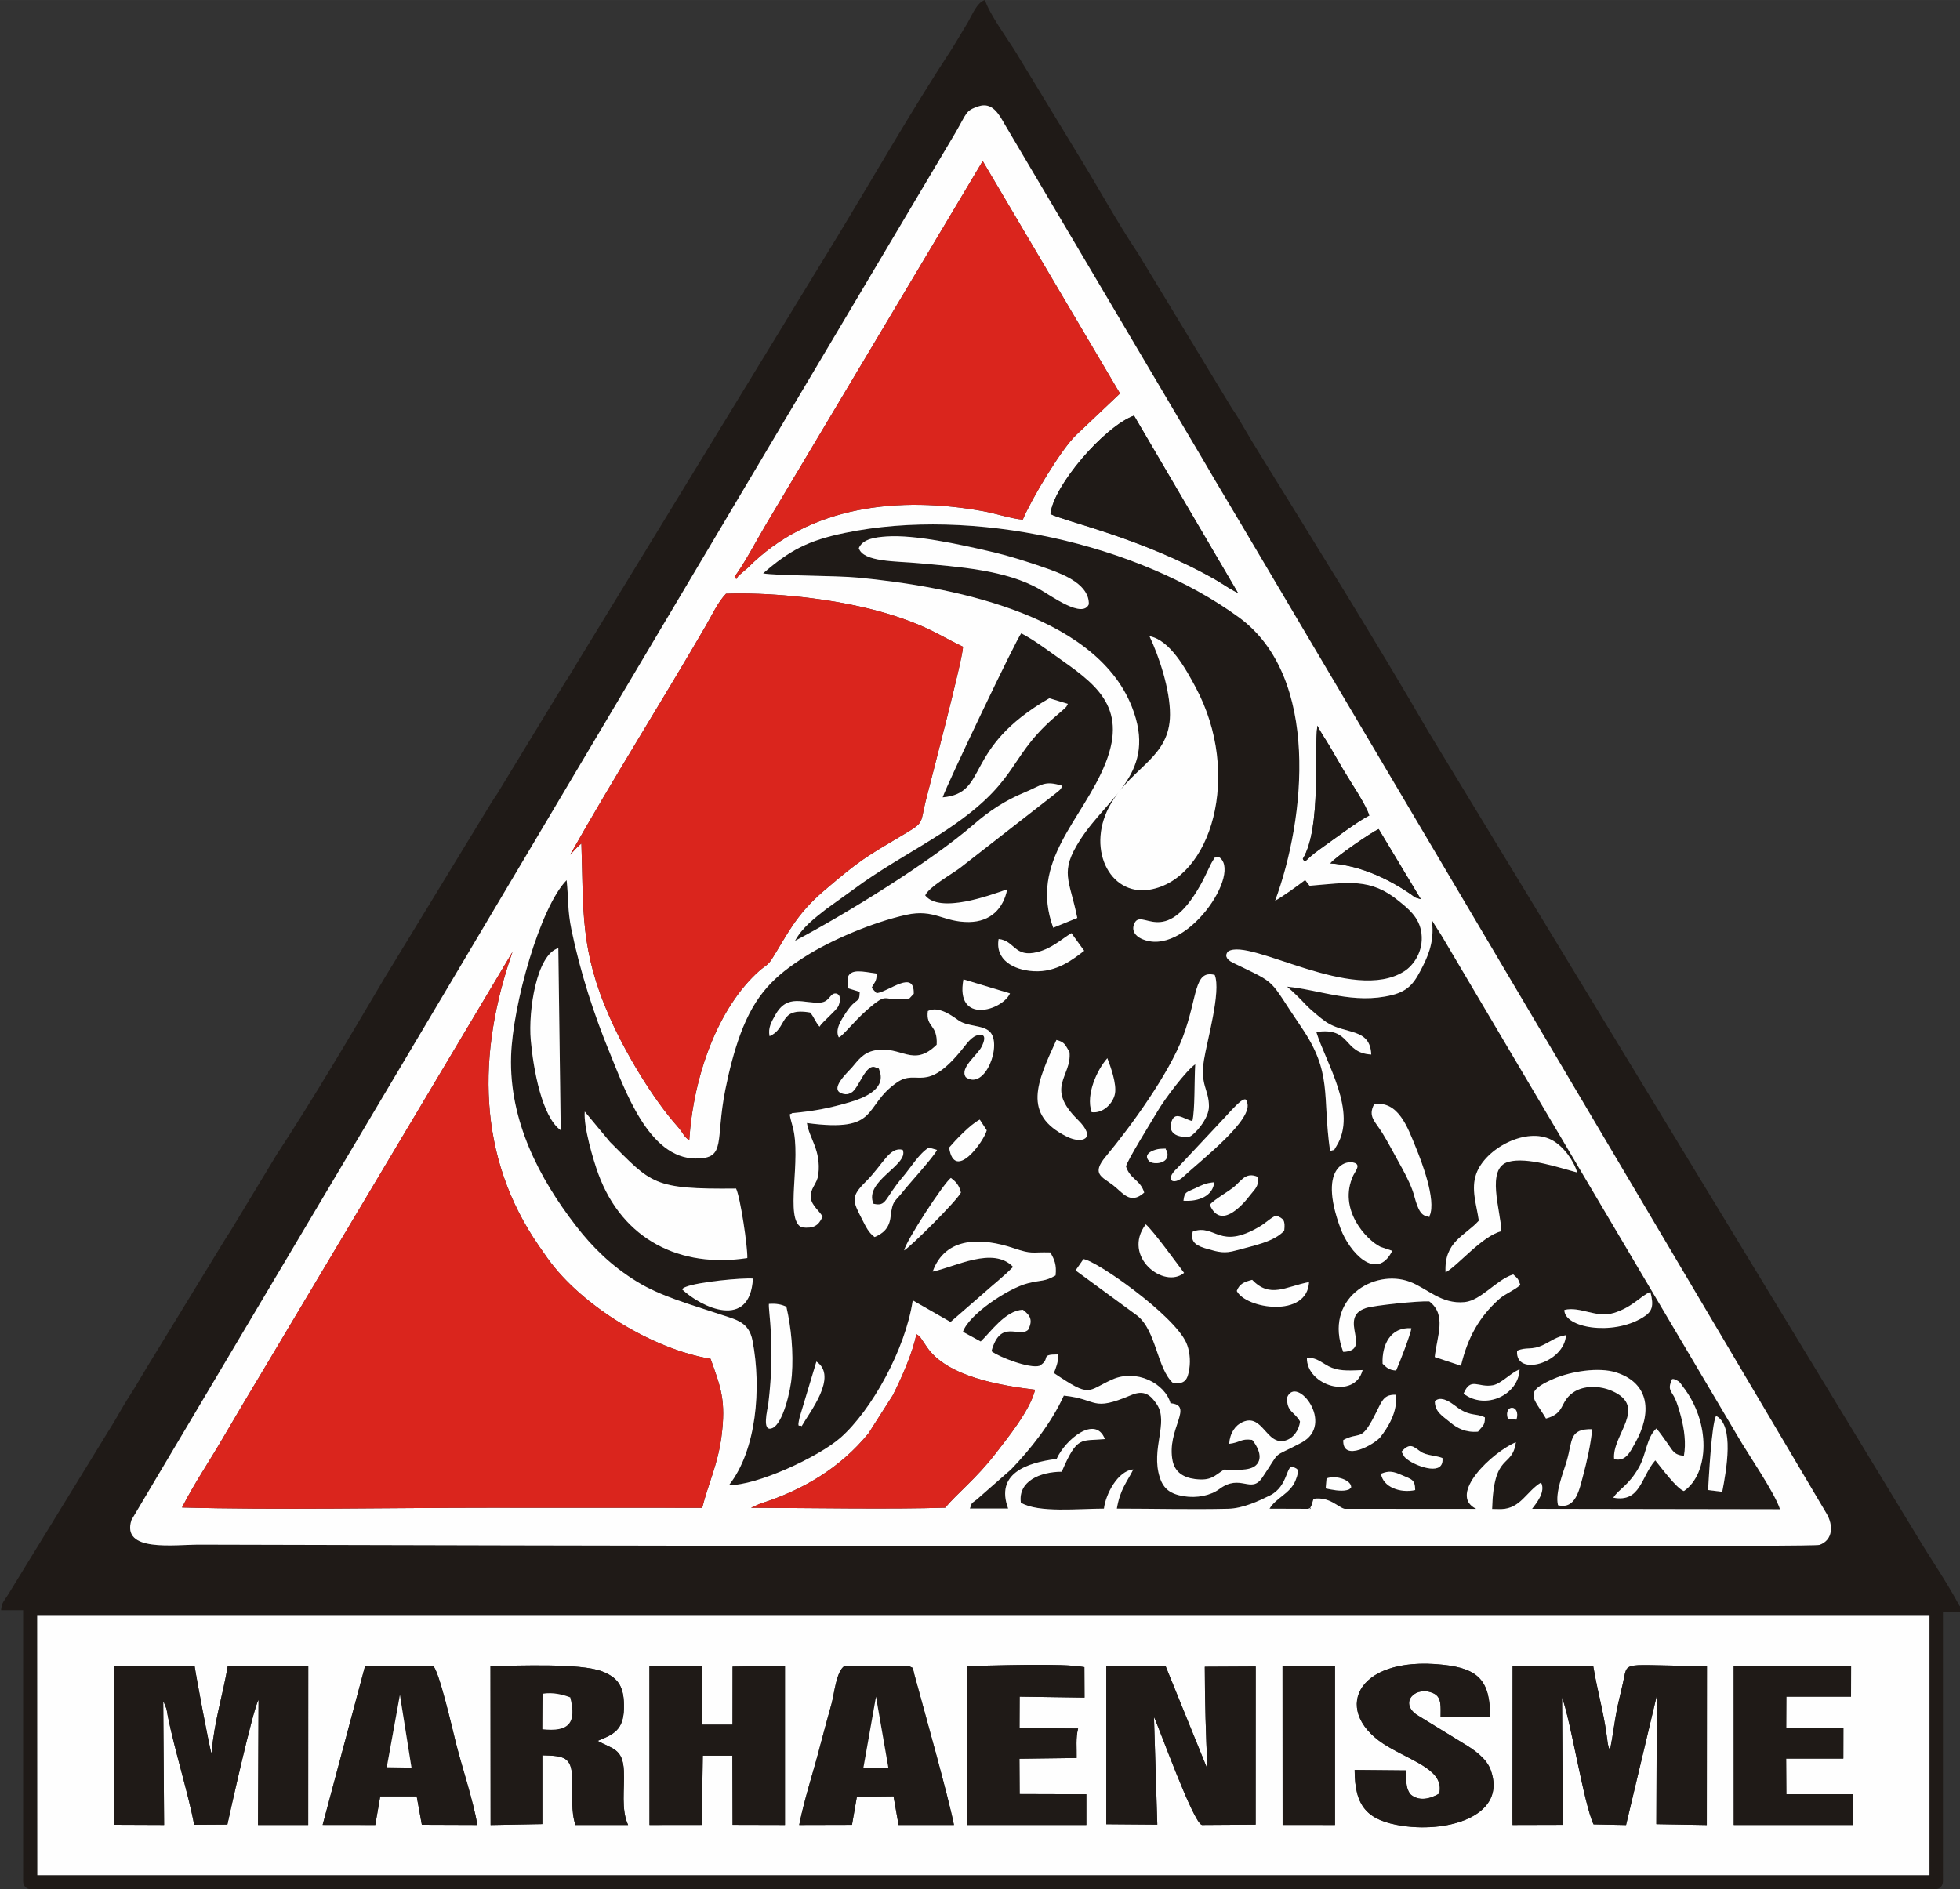 <?xml version="1.0" encoding="UTF-8"?>
<!DOCTYPE svg PUBLIC "-//W3C//DTD SVG 1.1//EN" "http://www.w3.org/Graphics/SVG/1.1/DTD/svg11.dtd">
<!-- Creator: CorelDRAW X8 -->
<svg xmlns="http://www.w3.org/2000/svg" xml:space="preserve" width="292.989mm" height="282.473mm" version="1.1" style="shape-rendering:geometricPrecision; text-rendering:geometricPrecision; image-rendering:optimizeQuality; fill-rule:evenodd; clip-rule:evenodd"
viewBox="0 0 29299 28247"
 xmlns:xlink="http://www.w3.org/1999/xlink">
 <rect x="0" y="0" width="29299" height="28247" fill="#333333" stroke="none"/>
 <defs>
  <style type="text/css">
   <![CDATA[
    .fil0 {fill:#1F1A17}
    .fil2 {fill:#DA251D}
    .fil1 {fill:#FEFEFE}
   ]]>
  </style>
 </defs>
 <g id="Layer_x0020_1">
  <g id="_19417144480">
   <path class="fil0" d="M19830 22105c148,-56 380,31 367,137 -28,21 -11,26 -69,39 -89,21 -225,-8 -311,-26l13 -150zm814 -70c119,-48 181,-36 305,18 153,67 203,65 206,226 -222,50 -482,-44 -511,-244zm305 -328c128,-144 178,-79 288,-2 84,58 241,59 325,95 30,270 -355,134 -493,43 -104,-69 -74,-75 -120,-136zm4796 598l-212 -26c13,-208 52,-976 119,-1109 276,137 155,813 93,1135zm-2455 201c-46,-188 76,-476 131,-664 89,-305 31,-480 380,-473 -22,227 -78,476 -135,689 -58,219 -113,514 -376,448zm-750 -1293c-70,-223 198,-220 129,13l-129 -13zm-446 193c-186,16 -313,-53 -417,-140 -111,-94 -230,-155 -228,-317 115,-103 293,69 368,117 176,112 254,63 380,127 1,129 -41,129 -103,213zm-2014 125c233,-124 259,16 428,-290 152,-277 150,-389 352,-387 47,242 -121,502 -227,635 -80,100 -569,385 -553,42zm4904 -881c3,-1 -12,-69 99,-2 33,19 51,54 72,82 421,539 399,1299 17,1564 -110,-37 -346,-360 -428,-459 -214,242 -218,635 -627,558 78,-128 229,-178 385,-458 106,-189 114,-448 259,-577 67,79 106,143 169,228 71,96 91,170 242,180 34,-186 6,-396 -45,-589 -22,-83 -59,-208 -90,-271 -52,-105 -108,-129 -53,-256zm-1874 560c-182,-312 -357,-395 128,-600 242,-102 657,-175 923,-89 507,165 532,612 282,1054 -76,134 -139,283 -314,242 -38,-362 514,-780 -32,-1020 -181,-80 -425,-88 -585,26 -203,145 -109,306 -402,387zm-11127 115c-27,-35 -74,56 -29,-136l250 -831c329,224 -106,761 -221,967zm9895 -487c108,-257 215,-85 439,-126 122,-23 262,-182 398,-238 -12,379 -505,616 -837,364zm-1967 -387c139,55 304,39 458,34 -121,453 -841,233 -833,-185 168,-4 237,98 375,151zm2767 -255c146,-63 212,-2 389,-86 125,-60 196,-123 342,-147 -22,416 -762,632 -731,233zm-2010 195c-14,-279 117,-555 430,-531 -10,87 -179,523 -228,632 -112,-6 -144,-48 -202,-101zm2717 -805c242,-58 473,126 736,46 289,-88 407,-261 550,-315 54,212 32,294 -119,385 -459,276 -1171,148 -1167,-116zm-11891 -90c113,-8 184,7 261,42 74,318 107,686 82,1024 -17,239 -136,722 -288,789 -169,75 -75,-275 -63,-368 105,-871 -2,-1369 8,-1487zm6994 -194c39,-104 106,-134 230,-166 269,279 492,104 850,33 -27,544 -946,400 -1080,133zm-8293 -25c28,-21 8,-16 57,-36 187,-75 839,-137 1003,-124 -44,774 -769,435 -1060,160zm9884 936c-298,-786 454,-1251 996,-1048 262,99 468,338 819,304 248,-25 474,-335 726,-414 81,72 70,65 107,157 -96,86 -225,130 -316,211 -297,265 -470,570 -572,998l-392 -131c34,-315 183,-631 -82,-832 -143,-9 -827,59 -950,101 -428,143 114,636 -336,654zm-2300 249c-26,173 -66,232 -241,220 -244,-218 -250,-782 -538,-1011l-922 -676 118 -169c191,20 1352,835 1537,1251 48,108 65,255 46,385zm-79 -1430c-300,248 -933,-244 -573,-726 105,85 491,617 573,726zm130 -618c341,-122 391,288 1003,-77 92,-54 173,-138 245,-162 109,46 137,67 119,226 -153,170 -473,226 -723,296 -168,48 -256,25 -421,-22 -145,-42 -270,-88 -223,-261zm-4314 282c20,-133 603,-1024 699,-1084 72,56 122,104 149,219 -63,125 -731,791 -848,865zm4175 -743c16,-141 49,-125 179,-188 102,-49 151,-76 281,-88 -20,203 -228,291 -460,276zm393 58c98,-96 231,-165 350,-255 117,-90 180,-241 368,-160 18,147 -42,178 -110,268 -145,191 -456,514 -608,147zm2728 691c-236,472 -644,14 -772,-332 -366,-986 143,-1049 237,-967 45,40 -21,116 -47,170 -238,507 196,968 407,1070l175 59zm1631 -293c-285,68 -657,522 -834,615 -26,-461 293,-546 497,-773 -33,-238 -121,-469 -38,-701 133,-376 746,-708 1129,-505 176,93 331,313 379,485 -248,-64 -742,-237 -1027,-159 -345,96 -113,733 -106,1038zm-5007 -1213c89,201 -196,231 -260,163 -109,-117 101,-179 166,-182 140,-9 60,4 94,19zm-4379 802c202,47 158,-73 441,-404 115,-135 243,-349 387,-436l122 35c-42,97 -429,519 -504,617 -128,165 -162,130 -190,381 -19,172 -111,251 -239,305 -89,-64 -130,-154 -188,-267 -143,-276 -170,-337 56,-561 260,-258 355,-528 552,-476 98,228 -586,464 -437,806zm1131 -840c97,-113 319,-348 458,-418l104 160c-35,153 -483,784 -562,258zm-3185 613c63,125 175,875 168,1039 -997,153 -1865,-269 -2228,-1261 -76,-208 -222,-704 -202,-929l377 454c624,622 637,710 1885,697zm9539 -1262c360,-53 500,346 622,646 90,220 305,781 209,1018 -47,14 63,43 -63,7 -119,-33 -154,-269 -193,-376 -58,-159 -135,-296 -217,-444 -86,-155 -151,-282 -238,-423 -106,-172 -218,-243 -120,-428zm-1905 -37c131,252 -706,892 -942,1117 -151,144 -299,59 -94,-126l725 -774c54,-61 88,-97 146,-155 170,-171 162,-63 165,-62zm-2319 157c-91,-269 86,-640 235,-807 48,124 141,381 114,530 -25,138 -172,300 -349,277zm-331 -899c38,369 -373,523 126,1014 292,288 58,361 -162,252 -676,-332 -447,-819 -159,-1447 126,33 130,73 195,181zm-7605 1169c-282,-200 -410,-917 -448,-1349 -39,-446 89,-1279 412,-1373l36 2722zm4696 -1194c400,-76 568,265 924,-85 17,-310 -165,-254 -132,-503 157,-83 363,72 458,139 134,95 358,67 464,166 197,183 -64,888 -354,685 -99,-139 173,-329 237,-459 82,-167 4,-173 4,-174 -123,-16 -203,97 -282,197 -561,705 -678,298 -988,513 -521,359 -241,755 -1347,607 39,242 213,403 171,769 -17,146 -131,209 -112,355 15,113 131,192 175,276 -60,135 -134,182 -312,160 -263,-120 5,-1014 -137,-1514 -71,-254 -28,-153 -10,-193 347,-33 558,-74 874,-167 193,-57 514,-183 446,-439 -29,-108 -24,-44 -56,-72 -157,-98 -261,317 -379,373 -45,22 -70,28 -120,15 -225,-56 70,-320 133,-393 89,-103 165,-222 343,-256zm-1574 -213c-26,-123 29,-215 86,-317 182,-327 426,-165 676,-185 141,-12 139,-149 234,-135 0,0 96,10 37,178 -25,70 -249,248 -286,318 -63,-71 -84,-149 -141,-212 -478,-83 -330,234 -606,353zm3594 -639c-118,261 -823,467 -696,-210l696 210zm2006 2978c-211,190 -323,-2 -465,-110 -170,-129 -327,-168 -110,-428 392,-471 947,-1245 1153,-1789 226,-599 161,-1008 476,-927 99,244 -115,983 -161,1274 -59,376 73,435 75,689 1,191 -223,431 -285,452 -159,23 -319,-31 -282,-195 47,-205 188,-64 319,-35 41,-165 28,-623 43,-849 -132,90 -453,511 -568,709 -86,148 -448,725 -467,819 64,196 215,197 272,390zm-4430 -3221c50,-126 211,-86 433,-53 -4,129 -42,136 -77,212 33,38 38,44 74,81 188,-24 566,-361 555,9 -27,28 -40,43 -65,69 -427,66 -286,-132 -637,175 -190,166 -358,387 -418,407 -61,-115 35,-258 103,-363 168,-255 204,-127 210,-317l-172 -53 -6 -167zm2254 -570c244,23 232,285 584,194 217,-57 349,-188 504,-282l191 264c-163,125 -411,325 -756,305 -305,-18 -577,-172 -523,-481zm3279 -1234c398,210 -495,1545 -1152,1226 -71,-35 -144,-106 -102,-214 104,-272 450,389 998,-596 45,-80 67,-134 111,-221 18,-36 41,-89 60,-119 65,-100 -8,-29 85,-76zm-1024 -3294c310,59 545,495 688,761 703,1307 234,2875 -684,3029 -609,102 -967,-643 -574,-1297 334,-556 872,-682 877,-1318 2,-379 -166,-877 -307,-1175zm-3930 -1491c426,-30 1114,124 1518,217 312,71 615,168 902,270 261,93 610,242 603,527 -93,214 -541,-112 -729,-221 -507,-295 -1228,-339 -1821,-394 -325,-31 -824,-14 -888,-225 61,-139 245,-162 415,-174zm-1846 552c196,36 1085,31 1428,64 1268,123 3520,508 4083,1927 394,992 -352,1339 -772,1994 -312,489 -160,583 -42,1167l-360 147c-365,-1001 446,-1614 783,-2464 341,-860 -179,-1199 -743,-1599 -180,-128 -333,-243 -518,-340 -67,73 -1106,2248 -1175,2453 705,-63 284,-726 1595,-1482l277 84c-34,58 -3,20 -43,64l-194 169c-684,612 -485,944 -1657,1704 -382,247 -788,469 -1162,730l-558 402c-183,144 -356,275 -465,474 738,-387 2032,-1183 2677,-1745 227,-197 463,-353 755,-474 266,-111 289,-182 564,-99 -47,85 6,15 -48,71 -6,7 -60,49 -69,56l-1416 1104c-124,92 -464,284 -517,408 220,275 962,1 1226,-91 -56,284 -245,485 -570,489 -387,5 -517,-202 -942,-107 -506,113 -1127,380 -1508,623 -457,290 -745,559 -969,1162 -95,259 -166,538 -224,825 -155,774 20,1033 -440,1033 -709,1 -1066,-1040 -1284,-1570 -240,-580 -447,-1223 -577,-1853 -61,-298 -42,-459 -72,-739 -397,404 -807,1864 -830,2629 -31,969 424,1835 971,2542 250,323 532,599 910,832 358,220 804,342 1250,491 240,79 425,114 478,392 137,707 59,1638 -351,2158 404,13 1338,-418 1668,-709 461,-407 969,-1318 1078,-2052l565 323 476 -414c166,-150 306,-254 459,-410 -298,-311 -859,-3 -1202,71 190,-531 739,-509 1212,-350 283,95 252,55 548,63 57,105 95,180 77,344 -168,98 -213,65 -417,118 -292,75 -879,464 -968,725l266 145c143,-133 369,-467 631,-474 117,87 149,163 77,300 -137,124 -413,-169 -547,319 112,88 568,263 717,219 185,-111 -10,-171 282,-171 0,115 -33,195 -66,278 557,376 489,271 867,99 366,-166 794,56 876,353 361,30 -65,391 32,863 34,163 156,247 331,270 248,32 292,-49 438,-141 145,0 376,28 476,-64 124,-115 10,-302 -56,-380 -174,-23 -170,38 -344,59 12,-165 93,-279 204,-327 299,-130 351,356 635,278 114,-30 207,-152 220,-286 -83,-149 -203,-141 -192,-360 139,-340 727,402 214,677 -473,252 -285,78 -587,524 -168,248 -322,-67 -641,170 -130,96 -333,139 -532,107 -201,-33 -303,-111 -357,-278 -140,-429 137,-822 -45,-1096 -93,-139 -189,-220 -381,-139 -608,257 -485,63 -1010,9 -186,411 -501,805 -789,1104l-512 449c-100,79 -58,26 -103,135l572 0c-192,-519 267,-684 725,-742 129,-289 581,-663 721,-296 -361,34 -411,-58 -645,488 -326,1 -655,144 -611,462 257,158 876,89 1242,90 25,-215 207,-567 439,-586 -94,187 -198,296 -246,586 549,0 1116,15 1663,2 222,-5 456,-115 625,-199 286,-142 239,-491 359,-421 42,25 98,14 23,199 -79,195 -289,254 -388,420l581 2c79,-46 -8,50 34,-27 2,-3 9,-12 10,-15l33 -108c241,-36 364,126 464,150l1969 1c-438,-211 243,-852 592,-997 -57,403 -331,133 -355,998 43,0 96,3 137,2 290,-8 375,-266 594,-397 74,137 -74,315 -134,393l3706 6c-77,-247 -479,-826 -633,-1094l-4407 -7452c-46,-79 -128,-197 -166,-267 41,269 -26,481 -131,688 -115,228 -194,370 -463,437 -571,142 -1062,-76 -1568,-126 91,77 194,179 277,268 63,68 228,208 309,262 283,189 656,80 672,485 -426,-22 -296,-415 -821,-337 142,460 622,1196 300,1707 -67,106 5,30 -94,75 -121,-840 42,-1165 -431,-1856 -513,-752 -324,-623 -1021,-961 -112,-55 -120,-119 -73,-169 329,-211 1865,787 2634,296 138,-88 289,-296 257,-565 -29,-248 -214,-382 -336,-483 -426,-353 -764,-277 -1337,-230l-66 -86c-120,91 -313,232 -449,310 453,-1222 678,-3346 -539,-4236 -1513,-1107 -3989,-1658 -5888,-1265 -561,115 -834,265 -1227,606z"/>
   <path class="fil0" d="M556 24159l28287 0 0 3877 -28285 0 -2 -3877zm14067 -22568c211,-73 311,119 399,273l3000 5075c179,311 366,617 547,925l8736 14768c100,169 100,394 -107,467 -150,52 -22030,4 -24210,-4 -381,-2 -1182,120 -1022,-370l12315 -20738c179,-307 150,-330 342,-396zm-14607 22484l330 0 0 4053c0,70 50,120 120,120l28458 0c71,0 120,-50 120,-120l0 -4023 271 0c-13,-146 5,-40 -35,-115 -185,-348 -424,-688 -625,-1027l-7305 -12027c-737,-1275 -1699,-2823 -2506,-4128 -81,-130 -148,-240 -226,-374 -44,-76 -71,-121 -111,-189 -42,-71 -82,-121 -129,-202l-1359 -2243c-329,-492 -608,-1010 -919,-1513l-919 -1513c-105,-170 -405,-585 -456,-774 -119,32 -193,223 -260,340l-226 375c-602,918 -1148,1876 -1717,2815l-3903 6394c-42,70 -71,122 -113,187 -88,134 -155,251 -241,389l-795 1307c-46,81 -87,131 -129,201l-1591 2612c-515,871 -1063,1803 -1616,2646l-690 1142c-46,72 -70,104 -116,183l-1139 1864c-46,76 -69,114 -112,188 -82,143 -156,246 -240,390 -78,134 -142,248 -224,377l-1495 2437c-59,96 -92,109 -102,228z"/>
   <path class="fil1" d="M11363 22483c644,-205 1194,-533 1619,-1051l363 -569c118,-230 302,-640 353,-915 41,30 24,12 60,49l98 144c302,448 1120,578 1617,638 -74,311 -428,742 -594,958 -280,364 -581,601 -750,806 -771,26 -2096,4 -2903,1l137 -61zm11080 -4074c-7,-305 -239,-942 106,-1038 285,-78 779,95 1027,159 -48,-172 -203,-392 -379,-485 -383,-203 -996,129 -1129,505 -83,232 5,463 38,701 -204,227 -523,312 -497,773 177,-93 549,-547 834,-615zm-11036 -9836c393,-341 666,-491 1227,-606 1899,-393 4375,158 5888,1265 1217,890 992,3014 539,4236 136,-78 329,-219 449,-310l66 86c573,-47 911,-123 1337,230 122,101 307,235 336,483 32,269 -119,477 -257,565 -769,491 -2305,-507 -2634,-296 -47,50 -39,114 73,169 697,338 508,209 1021,961 473,691 310,1016 431,1856 99,-45 27,31 94,-75 322,-511 -158,-1247 -300,-1707 525,-78 395,315 821,337 -16,-405 -389,-296 -672,-485 -81,-54 -246,-194 -309,-262 -83,-89 -186,-191 -277,-268 506,50 997,268 1568,126 269,-67 348,-209 463,-437 105,-207 172,-419 131,-688 38,70 120,188 166,267l4407 7452c154,268 556,847 633,1094l-3706 -6c60,-78 208,-256 134,-393 -219,131 -304,389 -594,397 -41,1 -94,-2 -137,-2 24,-865 298,-595 355,-998 -349,145 -1030,786 -592,997l-1969 -1c-100,-24 -223,-186 -464,-150l-33 108c-1,3 -8,12 -10,15 -42,77 45,-19 -34,27l-581 -2c99,-166 309,-225 388,-420 75,-185 19,-174 -23,-199 -120,-70 -73,279 -359,421 -169,84 -403,194 -625,199 -547,13 -1114,-2 -1663,-2 48,-290 152,-399 246,-586 -232,19 -414,371 -439,586 -366,-1 -985,68 -1242,-90 -44,-318 285,-461 611,-462 234,-546 284,-454 645,-488 -140,-367 -592,7 -721,296 -458,58 -917,223 -725,742l-572 0c45,-109 3,-56 103,-135l512 -449c288,-299 603,-693 789,-1104 525,54 402,248 1010,-9 192,-81 288,0 381,139 182,274 -95,667 45,1096 54,167 156,245 357,278 199,32 402,-11 532,-107 319,-237 473,78 641,-170 302,-446 114,-272 587,-524 513,-275 -75,-1017 -214,-677 -11,219 109,211 192,360 -13,134 -106,256 -220,286 -284,78 -336,-408 -635,-278 -111,48 -192,162 -204,327 174,-21 170,-82 344,-59 66,78 180,265 56,380 -100,92 -331,64 -476,64 -146,92 -190,173 -438,141 -175,-23 -297,-107 -331,-270 -97,-472 329,-833 -32,-863 -82,-297 -510,-519 -876,-353 -378,172 -310,277 -867,-99 33,-83 66,-163 66,-278 -292,0 -97,60 -282,171 -149,44 -605,-131 -717,-219 134,-488 410,-195 547,-319 72,-137 40,-213 -77,-300 -262,7 -488,341 -631,474l-266 -145c89,-261 676,-650 968,-725 204,-53 249,-20 417,-118 18,-164 -20,-239 -77,-344 -296,-8 -265,32 -548,-63 -473,-159 -1022,-181 -1212,350 343,-74 904,-382 1202,-71 -153,156 -293,260 -459,410l-476 414 -565 -323c-109,734 -617,1645 -1078,2052 -330,291 -1264,722 -1668,709 410,-520 488,-1451 351,-2158 -53,-278 -238,-313 -478,-392 -446,-149 -892,-271 -1250,-491 -378,-233 -660,-509 -910,-832 -547,-707 -1002,-1573 -971,-2542 23,-765 433,-2225 830,-2629 30,280 11,441 72,739 130,630 337,1273 577,1853 218,530 575,1571 1284,1570 460,0 285,-259 440,-1033 58,-287 129,-566 224,-825 224,-603 512,-872 969,-1162 381,-243 1002,-510 1508,-623 425,-95 555,112 942,107 325,-4 514,-205 570,-489 -264,92 -1006,366 -1226,91 53,-124 393,-316 517,-408l1416 -1104c9,-7 63,-49 69,-56 54,-56 1,14 48,-71 -275,-83 -298,-12 -564,99 -292,121 -528,277 -755,474 -645,562 -1939,1358 -2677,1745 109,-199 282,-330 465,-474l558 -402c374,-261 780,-483 1162,-730 1172,-760 973,-1092 1657,-1704l194 -169c40,-44 9,-6 43,-64l-277 -84c-1311,756 -890,1419 -1595,1482 69,-205 1108,-2380 1175,-2453 185,97 338,212 518,340 564,400 1084,739 743,1599 -337,850 -1148,1463 -783,2464l360 -147c-118,-584 -270,-678 42,-1167 420,-655 1166,-1002 772,-1994 -563,-1419 -2815,-1804 -4083,-1927 -343,-33 -1232,-28 -1428,-64zm5776 939c141,298 309,796 307,1175 -5,636 -543,762 -877,1318 -393,654 -35,1399 574,1297 918,-154 1387,-1722 684,-3029 -143,-266 -378,-702 -688,-761zm-14462 13028c171,-341 417,-704 620,-1054 204,-351 407,-689 615,-1036l3705 -6217c-527,1510 -537,3056 402,4406 42,60 83,120 124,177 516,720 1580,1358 2435,1501 153,429 234,624 162,1168 -56,420 -200,706 -287,1060l-3187 -1c-1449,0 -3197,35 -4589,-4zm17166 -9631c67,-89 608,-461 722,-513l630 1048 -89 -27c-22,-19 -45,-35 -68,-52 -347,-236 -759,-426 -1195,-456zm-412 -67c281,-470 164,-1602 218,-1992 51,105 127,209 191,321 68,117 135,231 199,342 94,161 344,528 385,682 -122,47 -587,396 -752,512 -218,154 -195,211 -241,135zm-10952 -62c633,-1124 1373,-2296 2025,-3419 94,-162 182,-356 305,-484 630,-21 1391,57 1983,188 293,64 563,144 830,249 296,117 478,237 730,356 -7,200 -474,1969 -561,2317 -74,298 -20,308 -267,454 -649,385 -707,413 -1253,879 -424,362 -554,668 -778,1021 -59,94 -107,103 -187,175 -615,547 -984,1563 -1047,2531 -81,-49 -93,-113 -174,-203 -381,-428 -783,-1109 -1013,-1629 -449,-1014 -391,-1602 -425,-2604 -80,67 -98,97 -168,169zm2457 -4160c117,-139 346,-570 474,-785l3236 -5427 2052 3475 -650 616c-224,207 -677,968 -803,1270 -175,-14 -398,-91 -586,-125 -1254,-229 -2601,-91 -3525,846l-130 111c-55,54 -24,82 -68,19zm4723 -935c42,-420 800,-1305 1249,-1471l1553 2650c-108,-48 -218,-129 -325,-191 -1092,-627 -2303,-887 -2477,-988zm-1080 -6094c-192,66 -163,89 -342,396l-12315 20738c-160,490 641,368 1022,370 2180,8 24060,56 24210,4 207,-73 207,-298 107,-467l-8736 -14768c-181,-308 -368,-614 -547,-925l-3000 -5075c-88,-154 -188,-346 -399,-273z"/>
   <path class="fil1" d="M19172 24914l784 -5 0 2377 -783 -1 -1 -2371zm-7225 2372c80,-405 222,-821 323,-1222 53,-206 106,-388 161,-592 42,-150 67,-478 193,-563l960 0c84,46 49,-2 85,131 153,563 512,1839 591,2246l-828 0 -75 -428 -548 6 -73 420 -789 2zm-6337 0l-787 -1 633 -2370 1014 -6c85,27 310,1015 347,1159 100,391 250,830 320,1218l-831 -3 -77 -424 -545 0 -74 427zm4880 -1l-781 1 -1 -2377 783 1 0 877 459 0 1 -868 783 -11 0 2378 -783 -2 -3 -1034 -442 0 -16 1035zm-1557 -1256c224,122 377,116 393,446 13,276 -44,579 63,811l-787 0c-68,-199 -43,-457 -48,-690 -6,-335 -132,-342 -447,-351l0 1028 -773 14 -2 -2378c409,0 1343,-47 1673,83 241,95 330,232 322,555 -8,320 -155,387 -394,482zm7604 -1118l888 3 625 1539c-25,-522 -39,-996 -40,-1532l761 -4 -1 2364 -803 5c-132,-32 -641,-1459 -717,-1615l50 1610 -763 -6 0 -2364zm-14837 -1l1209 -1c20,144 226,1247 253,1309 42,-492 166,-856 243,-1309l1203 2 -1 2375 -750 0 8 -1870c-79,114 -447,1772 -466,1864l-497 3c-77,-428 -291,-1115 -393,-1619 -7,-38 -13,-88 -24,-123l-29 -72c-2,-13 -9,-15 -16,-22l13 1839 -753 -3 0 -2373zm25001 931l855 0 -1 453 -855 0 3 533 995 0 1 459 -1782 0 -1 -2377 1755 0 -1 459 -967 0 -2 473zm-4090 -932l1206 6c35,212 83,414 128,625 21,98 41,204 58,306 9,57 15,102 22,154 3,26 6,60 12,84 25,103 11,37 32,71 42,-204 68,-445 116,-665 23,-103 48,-206 74,-318 84,-365 -65,-263 1257,-263l-2 2378 -754 -13 7 -1923 -460 1936 -486 -10c-146,-306 -342,-1561 -471,-1896l12 1903 -752 2 -1 -119 2 -2258zm-7371 929l876 6c-37,138 -19,299 -22,441l-855 11 3 528 997 3 0 459 -1782 0 -1 -2376c396,-4 1426,-48 1754,17l2 455 -970 -14 -2 470zm6274 979c78,-337 -351,-462 -758,-697 -865,-500 -518,-1372 813,-1229 532,57 707,236 706,786l-740 0c0,-157 18,-298 -101,-356 -264,-129 -526,130 -257,317l708 434c152,91 333,218 396,385 254,678 -600,948 -1318,842 -521,-78 -713,-285 -713,-835l775 7c0,162 -18,235 51,349 127,122 304,77 438,-3zm-20956 1219l28285 0 0 -3877 -28287 0 2 3877z"/>
   <path class="fil2" d="M2721 22540c1392,39 3140,4 4589,4l3187 1c87,-354 231,-640 287,-1060 72,-544 -9,-739 -162,-1168 -855,-143 -1919,-781 -2435,-1501 -41,-57 -82,-117 -124,-177 -939,-1350 -929,-2896 -402,-4406l-3705 6217c-208,347 -411,685 -615,1036 -203,350 -449,713 -620,1054z"/>
   <path class="fil2" d="M8523 12780c70,-72 88,-102 168,-169 34,1002 -24,1590 425,2604 230,520 632,1201 1013,1629 81,90 93,154 174,203 63,-968 432,-1984 1047,-2531 80,-72 128,-81 187,-175 224,-353 354,-659 778,-1021 546,-466 604,-494 1253,-879 247,-146 193,-156 267,-454 87,-348 554,-2117 561,-2317 -252,-119 -434,-239 -730,-356 -267,-105 -537,-185 -830,-249 -592,-131 -1353,-209 -1983,-188 -123,128 -211,322 -305,484 -652,1123 -1392,2295 -2025,3419z"/>
   <path class="fil2" d="M10980 8620c44,63 13,35 68,-19l130 -111c924,-937 2271,-1075 3525,-846 188,34 411,111 586,125 126,-302 579,-1063 803,-1270l650 -616 -2052 -3475 -3236 5427c-128,215 -357,646 -474,785z"/>
   <path class="fil0" d="M22609 27167l1 119 752 -2 -12 -1903c129,335 325,1590 471,1896l486 10 460 -1936 -7 1923 754 13 2 -2378c-1322,0 -1173,-102 -1257,263 -26,112 -51,215 -74,318 -48,220 -74,461 -116,665 -21,-34 -7,32 -32,-71 -6,-24 -9,-58 -12,-84 -7,-52 -13,-97 -22,-154 -17,-102 -37,-208 -58,-306 -45,-211 -93,-413 -128,-625l-1206 -6 -2 2258z"/>
   <path class="fil0" d="M1700 27283l753 3 -13 -1839c7,7 14,9 16,22l29 72c11,35 17,85 24,123 102,504 316,1191 393,1619l497 -3c19,-92 387,-1750 466,-1864l-8 1870 750 0 1 -2375 -1203 -2c-77,453 -201,817 -243,1309 -27,-62 -233,-1165 -253,-1309l-1209 1 0 2373z"/>
   <path class="fil2" d="M11226 22544c807,3 2132,25 2903,-1 169,-205 470,-442 750,-806 166,-216 520,-647 594,-958 -497,-60 -1315,-190 -1617,-638l-98 -144c-36,-37 -19,-19 -60,-49 -51,275 -235,685 -353,915l-363 569c-425,518 -975,846 -1619,1051l-137 61z"/>
   <path class="fil0" d="M16537 27275l763 6 -50 -1610c76,156 585,1583 717,1615l803 -5 1 -2364 -761 4c1,536 15,1010 40,1532l-625 -1539 -888 -3 0 2364z"/>
   <polygon class="fil0" points="10506,26250 10948,26250 10951,27284 11734,27286 11734,24908 10951,24919 10950,25787 10491,25787 10491,24910 9708,24909 9709,27286 10490,27285 "/>
   <path class="fil0" d="M8110 25325c157,-27 313,15 414,54 99,386 -23,519 -416,476l2 -530zm823 704c239,-95 386,-162 394,-482 8,-323 -81,-460 -322,-555 -330,-130 -1264,-83 -1673,-83l2 2378 773 -14 0 -1028c315,9 441,16 447,351 5,233 -20,491 48,690l787 0c-107,-232 -50,-535 -63,-811 -16,-330 -169,-324 -393,-446z"/>
   <path class="fil0" d="M13095 25369l184 1059 -372 1 188 -1060zm-1148 1917l789 -2 73 -420 548 -6 75 428 828 0c-79,-407 -438,-1683 -591,-2246 -36,-133 -1,-85 -85,-131l-960 0c-126,85 -151,413 -193,563 -55,204 -108,386 -161,592 -101,401 -243,817 -323,1222z"/>
   <path class="fil0" d="M5978 25342l173 1087 -369 -6 196 -1081zm-294 1517l545 0 77 424 831 3c-70,-388 -220,-827 -320,-1218 -37,-144 -262,-1132 -347,-1159l-1014 6 -633 2370 787 1 74 -427z"/>
   <path class="fil0" d="M21514 26817c-134,80 -311,125 -438,3 -69,-114 -51,-187 -51,-349l-775 -7c0,550 192,757 713,835 718,106 1572,-164 1318,-842 -63,-167 -244,-294 -396,-385l-708 -434c-269,-187 -7,-446 257,-317 119,58 101,199 101,356l740 0c1,-550 -174,-729 -706,-786 -1331,-143 -1678,729 -813,1229 407,235 836,360 758,697z"/>
   <path class="fil0" d="M15242 25368l970 14 -2 -455c-328,-65 -1358,-21 -1754,-17l1 2376 1782 0 0 -459 -997 -3 -3 -528 855 -11c3,-142 -15,-303 22,-441l-876 -6 2 -470z"/>
   <polygon class="fil0" points="26703,25368 27670,25368 27671,24909 25916,24909 25917,27286 27699,27286 27698,26827 26703,26827 26700,26294 27555,26294 27556,25841 26701,25841 "/>
   <path class="fil0" d="M15703 7685c174,101 1385,361 2477,988 107,62 217,143 325,191l-1553 -2650c-449,166 -1207,1051 -1249,1471z"/>
   <path class="fil1" d="M11171 18810c7,-164 -105,-914 -168,-1039 -1248,13 -1261,-75 -1885,-697l-377 -454c-20,225 126,721 202,929 363,992 1231,1414 2228,1261z"/>
   <path class="fil1" d="M13870 15117c-33,249 149,193 132,503 -356,350 -524,9 -924,85 -178,34 -254,153 -343,256 -63,73 -358,337 -133,393 50,13 75,7 120,-15 118,-56 222,-471 379,-373 32,28 27,-36 56,72 68,256 -253,382 -446,439 -316,93 -527,134 -874,167 -18,40 -61,-61 10,193 142,500 -126,1394 137,1514 178,22 252,-25 312,-160 -44,-84 -160,-163 -175,-276 -19,-146 95,-209 112,-355 42,-366 -132,-527 -171,-769 1106,148 826,-248 1347,-607 310,-215 427,192 988,-513 79,-100 159,-213 282,-197 0,1 78,7 -4,174 -64,130 -336,320 -237,459 290,203 551,-502 354,-685 -106,-99 -330,-71 -464,-166 -95,-67 -301,-222 -458,-139z"/>
   <polygon class="fil0" points="19173,27285 19956,27286 19956,24909 19172,24914 "/>
   <path class="fil1" d="M17104 17831c-57,-193 -208,-194 -272,-390 19,-94 381,-671 467,-819 115,-198 436,-619 568,-709 -15,226 -2,684 -43,849 -131,-29 -272,-170 -319,35 -37,164 123,218 282,195 62,-21 286,-261 285,-452 -2,-254 -134,-313 -75,-689 46,-291 260,-1030 161,-1274 -315,-81 -250,328 -476,927 -206,544 -761,1318 -1153,1789 -217,260 -60,299 110,428 142,108 254,300 465,110z"/>
   <path class="fil1" d="M20079 20213c450,-18 -92,-511 336,-654 123,-42 807,-110 950,-101 265,201 116,517 82,832l392 131c102,-428 275,-733 572,-998 91,-81 220,-125 316,-211 -37,-92 -26,-85 -107,-157 -252,79 -478,389 -726,414 -351,34 -557,-205 -819,-304 -542,-203 -1294,262 -996,1048z"/>
   <path class="fil1" d="M12838 8195c64,211 563,194 888,225 593,55 1314,99 1821,394 188,109 636,435 729,221 7,-285 -342,-434 -603,-527 -287,-102 -590,-199 -902,-270 -404,-93 -1092,-247 -1518,-217 -170,12 -354,35 -415,174z"/>
   <path class="fil1" d="M8382 16899l-36 -2722c-323,94 -451,927 -412,1373 38,432 166,1149 448,1349z"/>
   <path class="fil0" d="M19475 12842c46,76 23,19 241,-135 165,-116 630,-465 752,-512 -41,-154 -291,-521 -385,-682 -64,-111 -131,-225 -199,-342 -64,-112 -140,-216 -191,-321 -54,390 63,1522 -218,1992z"/>
   <path class="fil1" d="M16078 18995l922 676c288,229 294,793 538,1011 175,12 215,-47 241,-220 19,-130 2,-277 -46,-385 -185,-416 -1346,-1231 -1537,-1251l-118 169z"/>
   <path class="fil1" d="M23110 21210c293,-81 199,-242 402,-387 160,-114 404,-106 585,-26 546,240 -6,658 32,1020 175,41 238,-108 314,-242 250,-442 225,-889 -282,-1054 -266,-86 -681,-13 -923,89 -485,205 -310,288 -128,600z"/>
   <path class="fil1" d="M25155 20730c-21,-28 -39,-63 -72,-82 -111,-67 -96,1 -99,2 -55,127 1,151 53,256 31,63 68,188 90,271 51,193 79,403 45,589 -151,-10 -171,-84 -242,-180 -63,-85 -102,-149 -169,-228 -145,129 -153,388 -259,577 -156,280 -307,330 -385,458 409,77 413,-316 627,-558 82,99 318,422 428,459 382,-265 404,-1025 -17,-1564z"/>
   <path class="fil1" d="M21373 18173c96,-237 -119,-798 -209,-1018 -122,-300 -262,-699 -622,-646 -98,185 14,256 120,428 87,141 152,268 238,423 82,148 159,285 217,444 39,107 74,343 193,376 126,36 16,7 63,-7z"/>
   <path class="fil1" d="M15987 15730c-65,-108 -69,-148 -195,-181 -288,628 -517,1115 159,1447 220,109 454,36 162,-252 -499,-491 -88,-645 -126,-1014z"/>
   <path class="fil1" d="M11755 19538c-77,-35 -148,-50 -261,-42 -10,118 97,616 -8,1487 -12,93 -106,443 63,368 152,-67 271,-550 288,-789 25,-338 -8,-706 -82,-1024z"/>
   <path class="fil1" d="M13057 17998c-149,-342 535,-578 437,-806 -197,-52 -292,218 -552,476 -226,224 -199,285 -56,561 58,113 99,203 188,267 128,-54 220,-133 239,-305 28,-251 62,-216 190,-381 75,-98 462,-520 504,-617l-122 -35c-144,87 -272,301 -387,436 -283,331 -239,451 -441,404z"/>
   <path class="fil1" d="M18207 12806c-93,47 -20,-24 -85,76 -19,30 -42,83 -60,119 -44,87 -66,141 -111,221 -548,985 -894,324 -998,596 -42,108 31,179 102,214 657,319 1550,-1016 1152,-1226z"/>
   <path class="fil0" d="M19887 12909c436,30 848,220 1195,456 23,17 46,33 68,52l89 27 -630 -1048c-114,52 -655,424 -722,513z"/>
   <path class="fil1" d="M20812 18702l-175 -59c-211,-102 -645,-563 -407,-1070 26,-54 92,-130 47,-170 -94,-82 -603,-19 -237,967 128,346 536,804 772,332z"/>
   <path class="fil1" d="M14928 14040c-54,309 218,463 523,481 345,20 593,-180 756,-305l-191 -264c-155,94 -287,225 -504,282 -352,91 -340,-171 -584,-194z"/>
   <path class="fil1" d="M12680 14777l172 53c-6,190 -42,62 -210,317 -68,105 -164,248 -103,363 60,-20 228,-241 418,-407 351,-307 210,-109 637,-175 25,-26 38,-41 65,-69 11,-370 -367,-33 -555,-9 -36,-37 -41,-43 -74,-81 35,-76 73,-83 77,-212 -222,-33 -383,-73 -433,53l6 167z"/>
   <path class="fil1" d="M10195 19277c291,275 1016,614 1060,-160 -164,-13 -816,49 -1003,124 -49,20 -29,15 -57,36z"/>
   <path class="fil1" d="M17830 18414c-47,173 78,219 223,261 165,47 253,70 421,22 250,-70 570,-126 723,-296 18,-159 -10,-180 -119,-226 -72,24 -153,108 -245,162 -612,365 -662,-45 -1003,77z"/>
   <path class="fil1" d="M23290 22506c263,66 318,-229 376,-448 57,-213 113,-462 135,-689 -349,-7 -291,168 -380,473 -55,188 -177,476 -131,664z"/>
   <path class="fil1" d="M18637 16472c-3,-1 5,-109 -165,62 -58,58 -92,94 -146,155l-725 774c-205,185 -57,270 94,126 236,-225 1073,-865 942,-1117z"/>
   <path class="fil1" d="M23385 19586c-4,264 708,392 1167,116 151,-91 173,-173 119,-385 -143,54 -261,227 -550,315 -263,80 -494,-104 -736,-46z"/>
   <path class="fil1" d="M17700 19032c-82,-109 -468,-641 -573,-726 -360,482 273,974 573,726z"/>
   <path class="fil1" d="M18488 19302c134,267 1053,411 1080,-133 -358,71 -581,246 -850,-33 -124,32 -191,62 -230,166z"/>
   <path class="fil1" d="M20080 21531c-16,343 473,58 553,-42 106,-133 274,-393 227,-635 -202,-2 -200,110 -352,387 -169,306 -195,166 -428,290z"/>
   <path class="fil1" d="M25745 22305c62,-322 183,-998 -93,-1135 -67,133 -106,901 -119,1109l212 26z"/>
   <path class="fil1" d="M11504 15492c276,-119 128,-436 606,-353 57,63 78,141 141,212 37,-70 261,-248 286,-318 59,-168 -37,-178 -37,-178 -95,-14 -93,123 -234,135 -250,20 -494,-142 -676,185 -57,102 -112,194 -86,317z"/>
   <path class="fil1" d="M13516 18696c117,-74 785,-740 848,-865 -27,-115 -77,-163 -149,-219 -96,60 -679,951 -699,1084z"/>
   <path class="fil1" d="M8108 25855c393,43 515,-90 416,-476 -101,-39 -257,-81 -414,-54l-2 530z"/>
   <path class="fil1" d="M18084 18011c152,367 463,44 608,-147 68,-90 128,-121 110,-268 -188,-81 -251,70 -368,160 -119,90 -252,159 -350,255z"/>
   <path class="fil1" d="M15098 14853l-696 -210c-127,677 578,471 696,210z"/>
   <path class="fil1" d="M16318 16629c177,23 324,-139 349,-277 27,-149 -66,-406 -114,-530 -149,167 -326,538 -235,807z"/>
   <polygon class="fil1" points="5782,26423 6151,26429 5978,25342 "/>
   <polygon class="fil1" points="12907,26429 13279,26428 13095,25369 "/>
   <path class="fil1" d="M20369 20485c-154,5 -319,21 -458,-34 -138,-53 -207,-155 -375,-151 -8,418 712,638 833,185z"/>
   <path class="fil1" d="M21449 20949c-2,162 117,223 228,317 104,87 231,156 417,140 62,-84 104,-84 103,-213 -126,-64 -204,-15 -380,-127 -75,-48 -253,-220 -368,-117z"/>
   <path class="fil1" d="M14188 17158c79,526 527,-105 562,-258l-104 -160c-139,70 -361,305 -458,418z"/>
   <path class="fil1" d="M21878 20838c332,252 825,15 837,-364 -136,56 -276,215 -398,238 -224,41 -331,-131 -439,126z"/>
   <path class="fil1" d="M22678 20196c-31,399 709,183 731,-233 -146,24 -217,87 -342,147 -177,84 -243,23 -389,86z"/>
   <path class="fil1" d="M20668 20391c58,53 90,95 202,101 49,-109 218,-545 228,-632 -313,-24 -444,252 -430,531z"/>
   <path class="fil1" d="M11983 21325c115,-206 550,-743 221,-967l-250 831c-45,192 2,101 29,136z"/>
   <path class="fil1" d="M21562 21800c-84,-36 -241,-37 -325,-95 -110,-77 -160,-142 -288,2 46,61 16,67 120,136 138,91 523,227 493,-43z"/>
   <path class="fil1" d="M20949 22053c-124,-54 -186,-66 -305,-18 29,200 289,294 511,244 -3,-161 -53,-159 -206,-226z"/>
   <path class="fil1" d="M17691 17953c232,15 440,-73 460,-276 -130,12 -179,39 -281,88 -130,63 -163,47 -179,188z"/>
   <path class="fil1" d="M20128 22281c58,-13 41,-18 69,-39 13,-106 -219,-193 -367,-137l-13 150c86,18 222,47 311,26z"/>
   <path class="fil1" d="M17436 17196c-34,-15 46,-28 -94,-19 -65,3 -275,65 -166,182 64,68 349,38 260,-163z"/>
   <path class="fil1" d="M22540 21213l129 13c69,-233 -199,-236 -129,-13z"/>
  </g>
 </g>
</svg>
